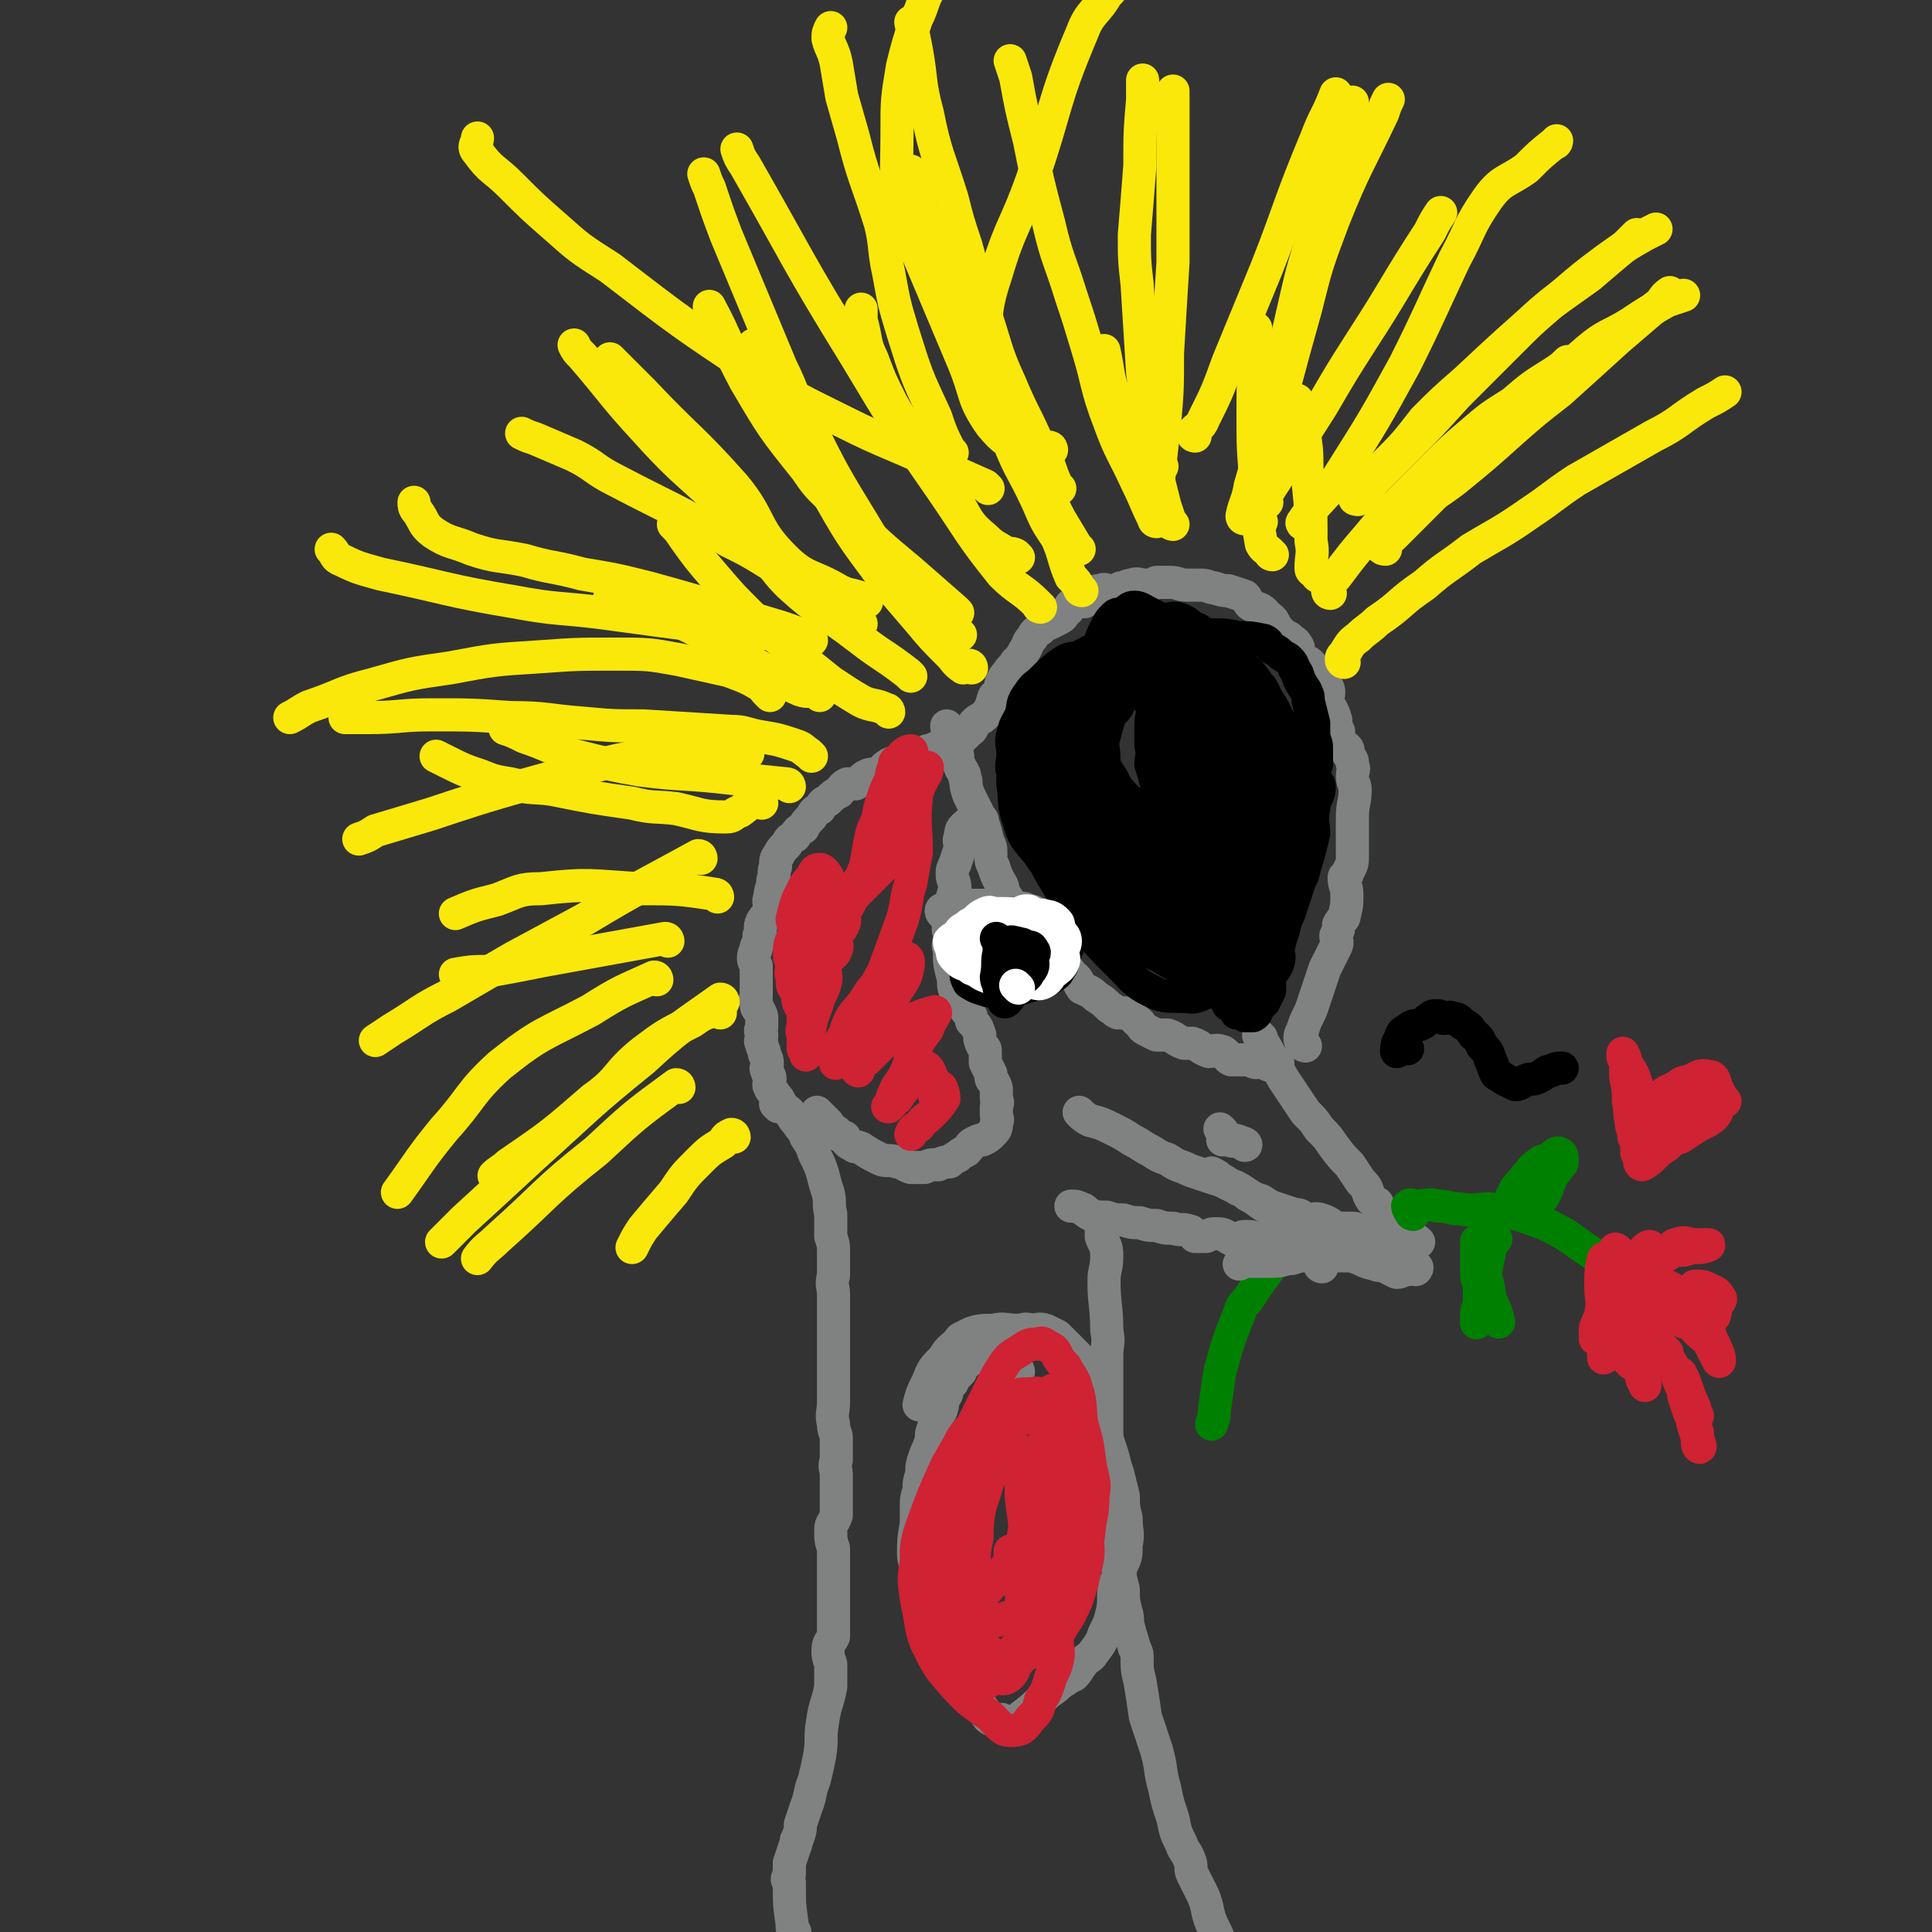 <svg viewBox='0 0 700 700' version='1.1' xmlns='http://www.w3.org/2000/svg' xmlns:xlink='http://www.w3.org/1999/xlink'><rect x="0" y="0" width="700" height="700" fill="#333333" stroke="none"/><g fill='none' stroke='#808282' stroke-width='12' stroke-linecap='round' stroke-linejoin='round'><path d='M282,401c0,0 -1,-1 -1,-1 1,1 3,1 5,3 1,1 1,2 3,4 1,2 2,2 3,5 2,3 2,3 3,6 2,4 2,4 3,7 1,4 1,4 2,7 1,4 0,4 1,8 0,4 0,4 0,8 1,3 1,3 1,6 0,4 0,4 0,8 -1,4 0,4 0,7 0,4 0,4 0,7 0,3 0,3 0,6 0,4 0,4 0,7 0,3 0,3 0,6 0,4 0,4 0,8 0,3 0,3 0,5 0,4 -1,4 0,8 0,3 1,3 1,5 0,4 0,4 0,8 -1,3 0,3 0,5 0,5 0,5 0,9 0,3 0,3 0,6 -1,3 -2,3 -2,5 0,4 0,4 1,7 0,4 0,4 0,8 0,3 0,3 0,6 0,4 0,4 0,7 0,3 0,3 0,7 0,2 0,2 0,4 -1,2 -2,2 -2,5 0,2 0,2 1,5 0,4 0,4 0,8 -1,6 -2,6 -3,13 -1,6 0,6 -1,12 -1,5 -1,5 -2,9 -2,5 -1,5 -3,10 -1,3 -1,3 -2,6 0,2 0,2 -1,5 -1,1 0,1 -1,3 -1,3 -1,3 -2,6 0,2 0,2 0,4 -1,2 -1,2 0,3 0,8 0,8 1,15 0,2 0,2 1,3 '/><path d='M401,444c0,0 -1,-1 -1,-1 -1,1 -1,2 -1,5 1,3 2,3 2,7 0,5 -1,5 -1,9 0,9 1,9 1,18 1,5 0,5 0,9 0,9 0,9 0,17 0,4 0,4 0,9 0,4 0,4 0,8 0,4 0,4 0,9 0,5 0,5 0,9 1,4 1,4 2,9 0,4 0,4 1,8 1,4 0,4 1,8 1,4 1,4 2,8 0,4 0,4 1,8 1,3 0,3 1,6 1,4 1,3 2,7 1,2 1,2 1,4 0,4 0,4 1,8 1,6 1,6 2,13 2,6 2,6 4,12 2,7 1,7 3,14 1,5 1,5 3,11 1,5 1,5 3,9 1,3 2,3 3,6 1,2 0,3 1,5 2,4 2,4 4,8 2,5 1,5 3,10 2,4 2,4 4,9 3,6 2,6 4,12 3,5 4,5 7,11 2,3 2,3 4,6 '/><path d='M457,376c0,0 -1,-1 -1,-1 1,2 2,3 4,7 3,4 2,4 5,9 2,3 2,3 4,6 2,3 2,3 4,6 3,3 3,3 5,6 3,3 3,3 5,6 3,4 3,4 6,7 2,3 2,3 4,6 2,2 2,2 3,5 1,2 1,2 3,3 1,2 1,2 2,3 1,2 1,2 2,3 0,2 0,2 1,3 1,1 1,1 2,2 1,1 2,1 2,3 1,2 1,3 2,5 0,2 1,2 2,3 1,1 2,1 1,2 0,0 -1,-1 -3,0 -2,0 -2,1 -4,1 -2,-1 -2,-1 -4,-2 -2,-1 -2,0 -4,-1 -5,-1 -4,-2 -9,-3 -4,0 -4,0 -8,0 -2,-1 -2,-1 -4,-2 -3,-1 -3,-1 -7,-2 -1,0 -1,0 -3,0 -2,-1 -2,-1 -4,-1 -1,0 -1,0 -3,0 -1,-1 -1,0 -3,0 -2,-1 -2,-2 -5,-2 -2,0 -2,0 -3,1 -2,0 -2,0 -3,0 -2,-1 -2,-2 -5,-2 -2,0 -2,0 -4,1 -2,0 -2,0 -4,0 -1,-1 -1,-2 -2,-2 -3,-1 -3,0 -6,-1 -3,0 -3,0 -6,-1 -3,0 -3,0 -6,-1 -3,0 -3,0 -6,-1 -3,0 -3,0 -6,-1 -3,0 -4,0 -6,-1 -2,-1 -2,-2 -3,-2 -2,-1 -2,-1 -4,-1 '/><path d='M392,404c0,0 -1,-1 -1,-1 1,1 2,2 4,3 4,1 4,1 8,3 4,2 4,2 7,4 4,2 3,2 7,4 3,2 3,2 6,3 3,2 3,2 6,3 2,1 2,1 5,2 3,1 3,1 6,2 3,1 3,0 5,2 3,1 3,1 6,3 3,2 3,2 6,3 3,2 3,2 6,3 3,1 3,1 6,2 3,0 2,1 5,2 2,0 2,-1 5,0 3,1 3,2 6,3 2,0 2,0 5,0 2,0 1,1 3,1 2,0 2,0 4,0 2,0 2,1 3,1 2,1 2,0 3,1 2,0 2,0 3,0 1,0 2,-1 3,0 1,0 1,0 2,1 2,0 2,0 3,1 '/><path d='M443,410c0,0 -1,-1 -1,-1 1,1 1,2 3,4 2,1 3,0 5,1 1,0 2,1 1,1 -1,-1 -2,-2 -5,-2 -1,-1 -1,0 -3,0 '/><path d='M473,379c0,0 -1,0 -1,-1 -1,-1 -1,-1 -1,-2 0,-2 1,-2 1,-3 1,-3 1,-3 2,-5 1,-2 1,-2 2,-5 2,-6 2,-6 4,-12 2,-4 2,-4 4,-8 1,-2 0,-2 0,-4 0,0 0,0 0,0 1,-2 1,-2 1,-4 1,-2 2,-2 2,-3 1,-4 1,-4 1,-8 0,-3 -1,-3 -1,-6 0,-1 1,0 1,-1 1,-3 2,-3 2,-6 0,-3 0,-3 0,-6 0,-5 0,-5 0,-9 0,-5 1,-5 1,-10 0,-2 -1,-2 -1,-5 0,-2 1,-2 0,-4 0,-2 0,-1 -1,-3 -1,-1 0,-2 -1,-3 -1,-1 -2,-1 -3,-3 0,-1 0,-1 0,-3 -1,-2 -1,-2 -1,-4 -1,-4 -2,-4 -3,-7 0,-2 1,-3 0,-5 -1,-2 -2,-1 -3,-3 -1,-2 0,-3 -2,-4 -2,-3 -3,-2 -5,-4 -1,-2 0,-3 -1,-4 -1,-2 -1,-1 -3,-3 -2,-1 -2,-1 -4,-3 -2,-3 -1,-3 -4,-5 -2,-3 -3,-2 -6,-4 -1,-1 -1,-2 -2,-3 -3,-1 -3,-1 -6,-2 -2,0 -2,0 -5,-1 -2,0 -2,-1 -5,-1 -3,0 -3,0 -5,0 -3,0 -3,-1 -6,-1 -2,0 -2,0 -5,0 -2,1 -2,1 -4,1 -2,0 -3,-1 -5,0 -2,0 -2,1 -4,1 -1,1 -1,1 -4,1 -1,0 -2,-1 -3,0 -2,0 -2,0 -3,1 -2,1 -1,2 -3,3 -1,0 -2,0 -3,0 -2,1 -2,1 -3,3 -2,1 -1,2 -3,3 -2,1 -2,1 -4,2 -2,0 -2,1 -3,2 -2,1 -2,1 -3,3 -2,2 -1,2 -3,5 -1,2 -1,2 -3,4 -1,2 -2,2 -3,4 -1,1 -1,1 -2,3 -1,2 0,2 -1,4 -1,1 -2,1 -2,2 -1,2 0,2 -1,3 -1,2 -1,2 -2,3 -2,2 -2,1 -4,3 -1,1 0,2 -2,3 -1,1 -1,1 -3,3 -2,1 -2,1 -4,2 -3,1 -3,0 -5,1 -2,1 -2,1 -3,1 -2,1 -2,1 -3,1 -2,1 -2,1 -3,2 -3,1 -3,0 -5,1 -1,1 -2,0 -3,1 -2,1 -2,2 -3,3 -3,1 -3,0 -5,1 -2,1 -2,2 -4,3 -2,0 -2,0 -3,0 -2,1 -2,2 -3,3 -2,1 -2,1 -4,3 -2,1 -2,1 -3,3 -2,1 -2,1 -3,3 -2,2 -2,2 -3,4 -2,1 -2,1 -3,3 -2,1 -2,1 -3,3 -2,2 -2,2 -3,4 -1,1 -1,2 -1,4 -1,2 0,2 -1,5 0,3 -1,3 -1,6 -1,2 0,2 0,5 -1,2 -2,2 -3,4 -1,2 0,3 -1,5 0,2 0,2 -1,4 0,2 -1,2 -1,4 0,1 0,1 1,3 0,2 0,2 0,4 0,2 0,2 0,4 0,1 0,1 0,3 0,1 -1,1 0,2 0,2 0,2 1,3 1,2 1,2 1,3 0,2 0,2 0,3 -1,2 0,2 0,3 0,2 -1,2 0,3 0,2 1,2 1,4 1,2 1,2 1,4 0,1 -1,1 0,2 0,2 1,1 1,3 0,1 -1,2 0,3 0,1 1,1 2,3 1,1 1,1 2,3 '/><path d='M352,335c0,0 0,-1 -1,-1 -2,0 -2,0 -3,2 -2,1 -3,1 -2,3 0,4 0,4 2,8 0,2 1,2 2,4 1,1 0,1 1,2 3,2 3,2 5,3 3,1 4,1 6,1 4,0 4,-1 8,-3 2,0 2,-1 3,-2 2,-1 2,-1 3,-2 2,0 2,0 3,-1 1,-1 1,-1 1,-1 1,-2 0,-2 0,-3 1,-2 1,-2 1,-3 1,-2 0,-2 0,-3 0,-2 1,-2 0,-3 0,-2 0,-2 -2,-3 -1,-1 -1,-1 -3,-1 -1,-1 -1,-2 -3,-2 -2,-1 -2,-1 -5,-1 -3,-1 -2,-2 -5,-2 -3,0 -3,0 -5,1 -4,0 -4,0 -8,0 -2,1 -2,1 -3,1 -2,1 -2,1 -3,1 -2,0 -3,-1 -3,0 0,1 1,1 2,3 '/><path d='M358,347c0,0 -1,-1 -1,-1 '/><path d='M369,341c0,0 -1,-1 -1,-1 -1,1 -2,1 -3,3 0,2 1,2 1,5 '/><path d='M344,264c0,0 -1,-1 -1,-1 0,1 1,2 2,4 1,3 0,4 2,7 0,2 0,2 1,4 0,1 1,1 1,2 1,1 0,1 1,3 0,2 0,2 1,5 2,4 2,4 4,8 1,1 1,1 1,2 1,3 1,3 2,7 1,2 1,2 1,4 0,3 0,3 1,5 1,3 1,3 2,5 2,3 1,3 2,5 2,3 2,3 4,7 2,3 2,4 4,7 3,3 3,3 6,6 2,2 2,2 4,4 2,1 2,1 3,2 2,1 2,1 3,3 3,2 2,2 4,5 2,1 3,1 5,3 3,2 3,2 5,4 2,1 1,1 3,2 1,0 1,0 3,0 2,1 2,1 4,3 2,1 1,2 3,3 2,1 2,1 4,2 2,0 2,0 4,0 3,1 3,2 6,3 1,0 2,0 3,0 3,1 3,2 6,3 2,0 2,-1 5,0 2,1 1,2 3,3 3,0 3,0 6,0 2,0 2,1 3,1 2,0 2,-1 3,0 1,0 1,1 2,1 2,0 2,-1 3,-1 '/><path d='M352,299c0,0 -1,-1 -1,-1 -2,2 -3,2 -3,5 -1,2 0,2 0,4 -1,3 -1,3 -2,6 -1,2 -1,2 -1,4 0,2 1,2 1,5 -1,3 -1,3 -1,5 -1,2 -1,2 -1,5 0,2 0,2 0,4 -1,1 0,1 0,2 0,1 0,1 0,2 0,2 -1,2 0,4 0,5 0,5 1,9 1,3 0,3 1,6 0,0 1,0 1,1 0,1 0,1 1,2 1,2 1,2 2,4 2,2 2,2 2,4 2,2 2,2 3,5 0,2 0,2 1,4 1,1 1,1 1,2 0,2 0,2 0,4 1,2 1,2 2,4 0,2 0,2 1,3 1,2 1,2 1,3 0,2 0,2 0,3 1,2 0,2 0,3 0,1 0,1 0,3 0,1 1,1 0,3 0,2 0,2 -2,4 -1,1 -1,1 -3,2 -1,0 -1,0 -3,1 -2,1 -1,1 -3,3 -2,1 -2,1 -3,2 -2,1 -2,1 -3,2 -2,0 -2,0 -4,1 -3,0 -3,0 -5,1 -3,0 -3,0 -5,0 -3,-1 -3,-2 -5,-2 -3,-1 -4,0 -6,-1 -4,-2 -4,-2 -7,-4 -2,-1 -2,0 -3,-1 -2,-1 -2,-1 -3,-3 -2,-1 -2,0 -3,-2 -2,-1 -2,-1 -3,-3 -2,-2 -2,-2 -3,-3 -1,-1 -1,-1 -1,-1 '/><path d='M369,497c0,0 0,-1 -1,-1 -3,-1 -3,-1 -5,-2 -2,0 -2,0 -3,-1 -2,-1 -2,-1 -3,-1 -1,0 -1,0 -2,0 -1,-1 -1,-1 -3,0 -1,0 -1,0 -2,2 -2,1 -1,1 -2,3 -2,2 -2,2 -3,4 -2,2 -2,2 -2,4 -2,3 -1,3 -2,6 -2,3 -2,3 -3,7 -1,2 0,2 -1,5 -1,3 -1,2 -2,5 -1,3 -1,3 -1,6 -1,3 -1,3 -1,6 -1,3 -1,3 -1,6 0,3 0,3 0,6 -1,6 -1,6 -1,11 0,3 1,3 1,5 0,3 0,3 0,6 0,3 1,3 1,6 1,3 0,3 1,5 1,3 2,2 2,5 1,2 0,3 1,5 1,3 2,2 4,5 2,2 2,2 4,5 3,3 2,3 4,6 4,4 4,4 7,8 2,2 1,3 3,4 2,1 3,0 4,0 2,1 2,3 3,2 2,0 2,-1 4,-3 4,-3 4,-3 8,-7 3,-3 3,-2 6,-5 3,-2 3,-2 5,-3 2,-2 2,-3 3,-4 2,-3 3,-2 4,-4 3,-4 3,-4 4,-7 2,-4 2,-4 3,-8 1,-5 0,-5 1,-10 1,-3 2,-3 2,-6 2,-4 2,-4 2,-8 1,-5 0,-5 0,-10 -1,-4 -1,-4 -1,-8 -1,-4 -1,-4 -2,-8 -1,-3 -1,-3 -2,-7 -1,-3 -1,-3 -2,-6 -1,-5 -1,-5 -3,-11 -1,-4 -1,-4 -2,-8 -1,-4 -1,-4 -3,-7 -2,-3 -2,-3 -4,-5 -2,-2 -2,-2 -3,-3 -2,-2 -2,-2 -3,-3 -2,-1 -2,-1 -4,-2 -3,-1 -3,0 -5,0 -3,-1 -3,0 -5,0 -5,0 -5,-1 -9,0 -4,0 -5,0 -8,1 -2,1 -2,1 -4,2 -3,4 -4,3 -6,7 -4,4 -4,4 -6,9 -2,4 -2,4 -3,8 '/></g>
<g fill='none' stroke='#FAE80B' stroke-width='12' stroke-linecap='round' stroke-linejoin='round'><path d='M487,240c0,0 -1,0 -1,-1 0,-1 0,-1 1,-2 2,-3 2,-4 5,-6 3,-3 4,-3 7,-6 9,-6 8,-7 17,-13 8,-7 8,-6 17,-13 10,-6 11,-6 21,-13 9,-6 8,-6 17,-12 14,-8 14,-8 28,-16 10,-5 9,-6 19,-12 4,-2 4,-2 7,-4 '/><path d='M482,215c0,0 -1,0 -1,-1 1,-2 1,-3 3,-5 6,-8 6,-8 12,-15 5,-6 5,-6 11,-12 6,-6 6,-6 12,-12 7,-7 7,-7 14,-13 7,-6 7,-6 15,-11 7,-6 7,-6 15,-11 3,-2 3,-2 5,-4 '/><path d='M459,182c0,0 -1,0 -1,-1 3,-6 4,-6 7,-12 7,-11 7,-11 14,-22 7,-12 7,-12 14,-23 13,-20 12,-20 25,-40 2,-4 2,-4 4,-7 '/><path d='M451,188c0,0 -1,0 -1,-1 1,-5 2,-5 3,-11 4,-13 3,-13 6,-25 5,-18 5,-18 9,-36 3,-13 3,-14 7,-27 6,-22 6,-22 13,-43 1,-4 1,-4 2,-8 '/><path d='M420,188c0,0 -1,0 -1,-1 1,-17 1,-17 3,-34 1,-12 1,-12 1,-25 1,-17 1,-17 2,-33 0,-11 0,-11 0,-23 0,-8 0,-8 0,-17 0,-8 0,-8 0,-16 0,-3 0,-3 0,-6 '/><path d='M419,189c0,0 -1,0 -1,-1 -3,-6 -3,-7 -6,-13 -5,-11 -6,-11 -10,-22 -5,-13 -4,-14 -8,-27 -3,-10 -3,-10 -6,-19 -4,-13 -5,-13 -8,-26 -4,-15 -4,-15 -7,-30 -3,-12 -3,-12 -5,-23 -1,-3 -1,-3 -2,-6 '/><path d='M391,199c0,0 -1,0 -1,-1 -3,-5 -3,-5 -6,-10 -7,-14 -8,-13 -14,-27 -9,-17 -8,-17 -16,-34 -8,-19 -9,-19 -16,-38 -5,-13 -4,-14 -8,-27 '/><path d='M377,220c0,0 -1,0 -1,-1 -6,-6 -7,-5 -13,-11 -12,-15 -11,-15 -22,-31 -16,-23 -16,-23 -31,-48 -21,-34 -20,-34 -40,-69 -2,-3 -2,-3 -3,-6 '/><path d='M347,222c0,0 0,0 -1,-1 -8,-7 -8,-7 -16,-14 -12,-10 -12,-10 -23,-21 -8,-8 -9,-7 -15,-16 -12,-15 -12,-15 -22,-32 -7,-13 -6,-14 -13,-27 '/><path d='M330,245c0,0 0,0 -1,-1 -9,-7 -9,-6 -18,-13 -13,-10 -14,-9 -25,-19 -9,-9 -7,-11 -16,-20 -17,-19 -19,-17 -36,-36 -12,-13 -11,-13 -23,-27 -2,-2 -2,-2 -3,-4 '/><path d='M294,232c0,0 0,-1 -1,-1 -10,-4 -11,-4 -21,-7 -19,-6 -19,-6 -37,-11 -12,-3 -12,-3 -24,-5 -11,-3 -11,-2 -21,-5 -10,-2 -10,-1 -19,-4 -7,-3 -8,-2 -14,-6 -4,-3 -3,-4 -6,-8 -1,-1 -1,-2 -1,-3 '/><path d='M292,232c0,0 0,-1 -1,-1 -14,-2 -14,-1 -28,-3 -23,-3 -23,-3 -45,-6 -16,-2 -16,-1 -32,-4 -24,-4 -24,-5 -48,-10 -7,-2 -8,-2 -14,-5 -3,-1 -2,-2 -4,-4 '/><path d='M271,273c0,0 0,-1 -1,-1 -7,-1 -7,-2 -14,-1 -12,0 -12,0 -24,3 -13,2 -13,3 -26,6 -25,7 -26,7 -50,15 -10,3 -10,3 -20,6 -3,2 -3,2 -6,3 '/><path d='M254,311c0,0 0,-1 -1,-1 -20,11 -21,11 -41,23 -13,7 -13,7 -26,14 -12,7 -12,7 -24,14 -10,5 -10,6 -20,12 -3,2 -3,2 -6,4 '/><path d='M238,355c0,0 0,-1 -1,-1 -11,5 -12,5 -23,12 -17,9 -18,8 -33,20 -11,10 -10,12 -20,23 -9,11 -9,12 -17,23 '/><path d='M262,363c0,0 0,-1 -1,-1 -14,10 -15,10 -28,22 -21,17 -20,17 -40,35 -13,12 -13,12 -25,23 -4,4 -4,4 -8,8 '/><path d='M246,394c0,0 0,-1 -1,-1 -15,11 -15,11 -29,24 -19,15 -18,16 -36,32 -3,3 -4,3 -7,7 '/><path d='M279,252c0,0 0,0 -1,-1 -2,-2 -1,-2 -3,-3 -5,-3 -6,-3 -11,-5 -9,-2 -9,-2 -18,-4 -11,-2 -11,-2 -23,-2 -14,0 -14,0 -28,1 -16,1 -16,1 -32,4 -14,2 -14,2 -28,6 -12,3 -11,4 -23,8 -4,2 -3,2 -7,4 '/><path d='M294,274c0,0 0,0 -1,-1 -3,-2 -2,-2 -5,-3 -6,-2 -6,-2 -12,-3 -6,-1 -6,-2 -11,-2 -16,-1 -16,-1 -32,-2 -11,0 -11,0 -22,-1 -13,-1 -13,-2 -26,-2 -14,-1 -14,-1 -29,-1 -11,0 -11,1 -23,1 -4,0 -4,0 -8,0 '/><path d='M312,226c0,0 0,0 -1,-1 -9,-6 -9,-6 -18,-12 -6,-4 -6,-4 -13,-8 -8,-5 -8,-5 -16,-9 -20,-12 -20,-11 -41,-22 -8,-4 -7,-5 -15,-9 -7,-3 -7,-3 -14,-6 -3,-1 -3,-1 -5,-2 '/><path d='M358,177c0,0 0,0 -1,-1 -9,-4 -9,-4 -18,-8 -17,-8 -17,-7 -33,-15 -16,-8 -17,-8 -32,-18 -27,-18 -27,-18 -53,-38 -11,-7 -11,-7 -20,-15 -8,-7 -8,-7 -16,-15 -6,-6 -7,-5 -12,-12 -2,-2 0,-3 0,-5 '/><path d='M381,163c0,0 0,-1 -1,-1 -4,0 -4,2 -8,1 -7,-3 -8,-3 -13,-9 -7,-10 -5,-11 -10,-23 -8,-19 -8,-19 -16,-38 -3,-7 -4,-7 -6,-14 -3,-15 -2,-16 -2,-31 0,-12 0,-12 2,-24 2,-8 2,-8 5,-17 3,-6 2,-7 6,-13 2,-3 3,-2 7,-4 '/><path d='M358,137c0,0 -1,0 -1,-1 -1,-6 -1,-6 -1,-12 2,-13 1,-13 5,-25 5,-17 7,-17 13,-34 9,-26 7,-27 18,-53 3,-8 5,-7 9,-14 2,-2 2,-2 3,-4 '/><path d='M433,158c0,0 -1,0 -1,-1 1,-2 3,-2 4,-5 5,-10 5,-10 9,-21 7,-17 7,-17 14,-34 9,-23 8,-23 18,-47 3,-8 4,-8 7,-16 '/><path d='M457,189c0,0 -1,0 -1,-1 2,-13 1,-13 4,-26 6,-25 6,-25 13,-50 4,-16 4,-16 10,-32 8,-20 9,-20 18,-39 1,-3 1,-3 2,-5 '/><path d='M473,190c0,0 -2,0 -1,-1 6,-9 8,-8 14,-18 12,-19 12,-19 23,-39 9,-18 9,-19 18,-38 6,-11 5,-12 12,-22 5,-7 7,-6 14,-11 5,-5 5,-5 10,-9 1,0 1,-1 1,-1 '/><path d='M496,180c0,0 -1,0 -1,-1 0,-1 0,-1 0,-2 3,-4 3,-4 6,-8 8,-8 8,-8 15,-17 7,-7 7,-7 15,-14 15,-14 15,-14 31,-28 7,-5 7,-5 14,-10 7,-6 7,-6 13,-11 2,-2 2,-2 4,-4 '/><path d='M492,181c0,0 -2,0 -1,-1 1,-1 2,-1 3,-2 7,-7 7,-7 14,-14 10,-10 10,-10 20,-21 10,-10 10,-10 20,-20 9,-9 9,-9 19,-17 7,-6 7,-6 15,-12 7,-5 7,-5 14,-9 2,-1 2,-1 4,-2 '/><path d='M502,199c0,0 -2,0 -1,-1 1,-2 2,-2 4,-4 5,-5 5,-5 11,-11 7,-7 7,-7 14,-14 16,-14 16,-14 31,-28 7,-7 7,-8 14,-14 7,-6 8,-5 16,-10 6,-4 6,-4 13,-8 3,-1 3,-1 6,-2 '/><path d='M506,189c0,0 -2,0 -1,-1 1,-1 2,-1 4,-2 9,-6 10,-6 18,-12 11,-9 11,-9 21,-18 8,-7 8,-7 17,-14 10,-9 10,-9 21,-19 7,-6 7,-6 14,-12 3,-2 2,-3 5,-5 '/><path d='M425,190c0,0 -1,0 -1,-1 -1,-3 -1,-3 -2,-6 -1,-4 -1,-4 -2,-8 -1,-5 -1,-5 -2,-11 -1,-7 -1,-7 -2,-14 -1,-8 -1,-8 -2,-15 -1,-16 -1,-16 -2,-32 -1,-9 -1,-9 -1,-18 1,-12 1,-12 2,-25 0,-12 0,-12 1,-24 0,-3 0,-3 0,-7 '/><path d='M384,177c0,0 -1,0 -1,-1 -3,-6 -2,-7 -6,-13 -5,-12 -6,-12 -11,-24 -6,-13 -5,-14 -10,-28 -3,-11 -3,-11 -6,-22 -3,-9 -3,-9 -5,-17 -5,-16 -6,-16 -9,-31 -3,-11 -2,-12 -4,-23 -1,-5 -1,-5 -2,-10 '/><path d='M345,164c0,0 -1,0 -1,-1 -3,-6 -3,-6 -5,-12 -7,-15 -7,-15 -12,-31 -3,-10 -3,-10 -5,-21 -2,-9 -1,-10 -3,-18 -5,-16 -6,-16 -10,-32 -2,-7 -2,-7 -4,-14 -1,-6 -1,-6 -2,-12 -1,-5 -2,-5 -3,-9 0,-2 0,-2 1,-4 '/><path d='M326,211c0,0 -1,0 -1,-1 -6,-10 -6,-10 -12,-20 -11,-18 -11,-18 -20,-36 -6,-10 -5,-11 -10,-21 -5,-12 -5,-12 -10,-24 -5,-12 -5,-12 -10,-24 -3,-8 -3,-8 -6,-17 -1,-2 -1,-2 -2,-5 '/><path d='M314,218c0,0 0,0 -1,-1 -5,-2 -5,-1 -9,-3 -10,-6 -12,-4 -20,-12 -11,-11 -8,-14 -18,-26 -16,-18 -17,-17 -33,-34 -5,-5 -5,-5 -10,-10 -1,-1 -1,-1 -2,-2 '/><path d='M297,252c0,0 0,-1 -1,-1 -3,-1 -3,0 -6,-1 -7,-3 -7,-4 -14,-8 -5,-3 -5,-3 -10,-6 -12,-6 -11,-7 -23,-12 -10,-4 -10,-3 -20,-7 -1,-1 -1,-1 -2,-1 '/><path d='M286,285c0,0 0,-1 -1,-1 -10,-1 -10,-1 -20,-2 -17,-2 -17,-1 -33,-3 -11,-2 -11,-2 -23,-5 -10,-3 -10,-4 -19,-7 -4,-2 -4,-2 -7,-3 '/><path d='M242,341c0,0 0,-1 -1,-1 -22,4 -22,4 -44,8 -10,2 -10,2 -21,4 -5,0 -5,0 -11,1 '/></g>
<g fill='none' stroke='#000000' stroke-width='12' stroke-linecap='round' stroke-linejoin='round'><path d='M396,262c0,0 -1,-1 -1,-1 0,2 1,2 1,5 2,4 2,5 3,9 2,4 2,4 4,7 2,4 2,4 5,7 3,3 3,2 7,5 3,2 3,3 6,4 4,1 4,0 8,0 3,0 3,-1 7,-2 2,-1 2,-1 5,-3 2,0 2,0 3,-1 2,-2 2,-3 3,-5 1,-2 2,-2 1,-4 0,-4 -2,-4 -4,-9 -2,-6 -1,-6 -5,-13 -2,-5 -3,-5 -6,-9 -2,-4 -1,-4 -4,-7 -2,-2 -3,-2 -6,-3 -3,-1 -3,-2 -6,-2 -3,0 -4,0 -7,0 -4,1 -4,1 -7,3 -3,3 -4,3 -6,6 -2,4 -2,4 -2,8 -1,6 -1,6 0,11 1,6 1,6 3,12 2,7 2,7 4,14 3,8 3,8 6,15 3,7 3,7 8,14 4,6 4,6 10,12 5,4 5,4 11,7 4,2 4,1 8,2 4,1 5,2 7,1 3,-1 3,-3 4,-6 2,-7 2,-7 3,-15 2,-9 3,-9 1,-18 -2,-9 -4,-8 -8,-17 -4,-7 -3,-7 -8,-14 -3,-6 -3,-6 -8,-13 -3,-5 -3,-5 -6,-10 -4,-4 -4,-4 -8,-8 -3,-2 -3,-2 -7,-4 -4,-2 -4,-3 -8,-3 -4,0 -5,0 -8,2 -4,2 -4,3 -7,7 -4,7 -3,7 -6,14 -2,5 -2,5 -3,11 -1,6 0,6 0,13 0,5 0,5 1,10 2,8 1,9 5,16 6,10 8,9 15,18 6,8 5,9 12,15 7,6 7,5 15,9 5,2 6,2 11,4 4,0 4,1 8,0 4,-2 3,-4 6,-7 3,-2 4,-1 5,-4 2,-5 1,-6 2,-12 1,-8 0,-8 1,-16 0,-5 1,-5 1,-11 0,-8 2,-9 -1,-15 -5,-12 -8,-10 -16,-21 -5,-6 -4,-7 -9,-13 -4,-5 -3,-6 -8,-10 -3,-3 -4,-1 -9,-3 -3,-1 -3,-2 -6,-3 -4,-1 -5,-2 -8,-1 -6,1 -6,1 -11,4 -6,2 -6,2 -10,6 -5,4 -4,5 -7,10 -4,4 -5,4 -7,9 -2,5 -1,6 -1,11 0,6 -1,6 0,12 1,7 2,7 4,14 3,6 2,6 5,11 6,10 6,10 12,19 6,7 6,7 13,14 5,5 5,6 11,9 4,2 5,2 11,2 4,0 4,1 8,-1 4,-1 4,-2 7,-5 3,-3 3,-3 6,-7 2,-3 3,-2 4,-6 1,-3 0,-3 0,-7 0,-2 0,-2 0,-5 0,-2 1,-2 0,-3 -3,-9 -6,-8 -9,-18 -2,-9 0,-9 -2,-19 -1,-5 -2,-5 -4,-10 -1,-3 0,-3 -2,-6 -1,-3 -2,-2 -4,-5 -1,-2 -1,-1 -2,-4 -2,-4 -1,-4 -3,-8 -2,-4 -3,-4 -6,-7 -4,-4 -5,-3 -10,-6 -3,-3 -3,-3 -6,-5 -4,-2 -4,-3 -7,-3 -3,-1 -3,0 -5,2 -3,1 -3,2 -5,4 -5,5 -5,5 -9,10 -3,4 -4,4 -6,8 -3,5 -2,5 -4,11 -1,3 -1,3 -2,7 0,3 0,3 0,6 1,7 0,7 2,13 2,7 3,7 7,12 6,9 7,8 14,15 7,7 6,8 14,14 5,5 6,4 13,7 4,2 5,2 10,3 4,1 4,0 8,-1 4,-1 4,0 7,-2 4,-2 3,-3 7,-7 5,-5 8,-4 11,-11 4,-8 0,-9 1,-19 1,-6 1,-6 2,-12 0,-4 2,-4 1,-8 -2,-5 -3,-5 -6,-10 -3,-5 -3,-5 -5,-10 -3,-5 -3,-5 -6,-10 -3,-6 -3,-6 -7,-12 -5,-6 -5,-6 -10,-12 -3,-4 -3,-4 -7,-8 -3,-2 -3,-2 -7,-4 -2,-1 -3,-2 -5,-2 -2,0 -2,1 -4,2 -1,1 -2,0 -3,1 -2,2 -2,2 -3,4 -2,4 -2,4 -3,8 -2,5 -2,5 -3,11 -2,4 -2,4 -3,9 -1,4 -2,4 -3,8 -1,4 -1,4 -1,8 -1,2 -1,2 -1,5 0,2 0,2 0,4 1,2 1,2 2,4 1,2 1,2 2,4 2,1 3,-1 4,1 2,1 1,3 3,5 4,4 5,3 10,6 2,2 1,3 4,4 3,0 3,-1 6,-1 3,1 2,3 5,3 3,0 3,-1 6,-3 4,-2 3,-3 6,-5 3,-2 3,-2 6,-4 3,-3 4,-3 6,-6 2,-2 2,-2 3,-5 1,-2 3,-1 3,-3 0,-3 -1,-3 -2,-6 0,-3 1,-3 0,-6 0,-3 -1,-2 -3,-5 -1,-3 -1,-3 -3,-6 -3,-4 -3,-3 -6,-6 -4,-4 -5,-4 -9,-8 -3,-3 -3,-3 -6,-5 -4,-2 -4,-2 -8,-3 -4,-1 -4,-1 -7,-1 -5,0 -5,0 -10,1 -4,1 -4,1 -8,3 -3,1 -3,0 -6,2 -4,3 -4,3 -7,6 -3,3 -3,2 -5,5 -3,4 -2,4 -3,8 -2,4 -2,3 -3,7 -1,3 0,4 0,7 0,4 -1,4 0,7 2,3 3,3 5,6 3,4 2,4 4,9 2,3 2,3 4,6 3,3 4,3 7,6 5,3 5,3 9,6 4,2 4,1 8,3 4,1 4,2 8,2 6,1 6,0 11,0 4,0 4,1 7,0 6,-2 7,-2 11,-6 3,-3 2,-4 4,-9 2,-4 2,-4 3,-9 1,-2 1,-2 2,-5 0,-2 1,-2 1,-3 -1,-3 0,-3 -2,-6 -2,-3 -3,-2 -6,-5 -2,-3 -1,-4 -4,-8 -3,-4 -3,-4 -6,-8 -5,-4 -5,-4 -9,-8 -3,-3 -3,-3 -6,-6 -3,-2 -2,-3 -5,-4 -3,0 -4,0 -6,1 -3,1 -3,1 -5,2 -3,2 -2,3 -4,6 -2,2 -2,2 -3,4 -3,5 -3,5 -5,10 -2,4 -2,4 -3,8 -1,3 -1,3 -2,6 0,3 0,3 -1,7 0,2 0,2 0,5 1,2 1,2 2,4 1,3 1,3 2,5 4,4 4,4 8,8 5,4 5,4 10,8 3,2 4,2 8,4 3,2 3,2 8,4 3,1 4,0 8,1 3,0 3,0 6,0 4,-1 4,-1 7,-3 3,-2 4,-2 7,-5 3,-5 3,-6 5,-12 3,-5 3,-5 5,-10 1,-4 1,-4 2,-7 1,-3 0,-3 1,-5 0,-3 1,-3 1,-6 0,-3 -1,-3 -2,-6 -2,-4 -2,-4 -4,-8 -2,-5 -2,-5 -5,-10 -2,-4 -2,-4 -5,-9 -2,-2 -2,-2 -5,-4 -3,-3 -4,-2 -7,-5 -1,-1 -1,-2 -3,-3 -1,-1 -2,0 -4,0 -2,1 -2,1 -4,2 -3,2 -3,2 -6,4 -4,3 -4,3 -6,6 -4,4 -4,4 -7,9 -2,4 -2,4 -4,8 -1,3 -1,3 -2,7 -1,3 0,4 0,8 0,2 0,2 0,5 1,3 2,3 3,7 2,4 1,5 4,9 2,3 3,2 6,6 1,2 1,3 2,6 1,1 0,1 1,3 2,1 2,1 4,2 1,1 1,0 1,1 2,0 2,1 3,1 3,-1 3,-2 4,-3 3,-2 4,-2 5,-5 1,-4 0,-4 0,-9 0,-2 1,-2 1,-5 0,-4 0,-4 0,-8 0,-2 0,-2 0,-4 -1,-3 -1,-3 -2,-5 -1,-2 -1,-2 -3,-5 -1,-2 -1,-2 -3,-4 -1,-2 -1,-2 -2,-4 -1,-2 -1,-2 -2,-4 -1,-1 -1,-1 -2,-3 -2,-1 -2,0 -3,-1 -1,-1 -1,-2 -2,-3 0,-2 0,-2 0,-3 1,-1 2,-1 3,-1 3,0 3,0 5,1 3,2 3,2 5,5 2,1 2,1 4,3 3,3 3,3 5,5 3,2 3,2 5,4 2,2 2,2 3,4 2,1 1,2 3,4 1,1 1,0 2,2 2,1 2,2 2,4 1,2 1,2 1,4 1,2 1,2 1,5 1,3 0,3 0,5 0,4 0,4 0,7 -1,3 -1,3 -2,6 -1,3 -1,3 -2,6 -1,3 -1,2 -2,6 0,2 1,3 0,6 -1,1 -2,1 -3,3 0,1 0,1 0,2 -1,2 0,2 -1,3 -1,1 -1,1 -2,2 0,1 -1,3 -1,3 1,-1 2,-2 2,-4 1,-3 1,-3 2,-5 1,-5 1,-5 2,-10 2,-10 2,-10 4,-20 1,-6 1,-6 1,-12 1,-4 0,-4 0,-7 -1,-2 -1,-2 -1,-4 -1,-4 -1,-4 -2,-7 -1,-2 -2,-2 -3,-3 -2,-4 -1,-5 -4,-9 -2,-2 -2,-2 -5,-4 -3,-2 -2,-2 -5,-4 -2,-1 -2,-1 -4,-3 -2,-1 -2,-1 -4,-2 -2,0 -2,0 -4,0 -2,1 -2,1 -4,2 -3,1 -2,1 -5,3 -2,1 -2,0 -4,2 -2,2 -1,3 -2,5 -2,3 -3,2 -4,5 -2,2 -2,3 -3,5 -1,3 -1,3 -2,5 0,3 0,3 0,7 0,3 1,3 1,7 1,3 0,3 0,6 1,4 3,3 3,7 1,4 0,5 1,9 2,5 2,5 5,10 2,3 3,3 4,6 2,4 1,4 3,9 0,1 1,1 1,3 1,3 1,3 2,5 1,1 1,1 1,2 1,1 1,1 2,3 2,1 2,1 3,2 2,0 2,0 3,0 2,0 2,0 3,0 2,-1 2,-2 2,-3 1,-2 -1,-2 -1,-4 1,-4 1,-4 2,-8 2,-8 2,-8 3,-16 1,-6 1,-6 1,-11 0,-4 0,-4 0,-7 1,-2 1,-2 1,-5 0,-4 0,-4 0,-8 0,-2 -1,-2 -1,-3 -1,-2 -1,-2 -1,-4 -1,-2 -1,-2 -1,-3 0,-2 0,-2 0,-4 0,-1 0,-1 0,-3 0,-1 1,-2 0,-3 0,-1 -2,-1 -3,-2 -1,-2 0,-3 -2,-5 -1,-2 -2,-2 -4,-3 -2,-2 -2,-3 -4,-5 -2,-1 -2,0 -5,-1 -2,-1 -2,-1 -4,-2 -2,-1 -2,-1 -4,-1 -4,0 -4,0 -8,1 -2,1 -2,1 -3,3 -2,1 -2,1 -3,3 -1,3 -1,3 -1,6 0,2 0,2 0,5 0,3 0,3 0,6 1,3 0,3 0,6 1,3 1,3 2,6 1,4 2,4 3,8 2,4 2,4 3,8 2,3 1,3 3,7 4,9 4,9 8,19 2,4 2,4 4,8 4,6 4,6 9,12 1,1 2,1 4,3 2,1 2,1 3,2 2,1 2,1 3,2 2,1 1,1 3,2 2,0 2,0 4,1 3,0 3,0 5,0 1,-1 1,-1 2,-1 2,-1 2,-1 3,-1 2,-2 2,-2 3,-3 3,-4 4,-4 6,-8 2,-3 1,-3 2,-7 3,-10 3,-10 5,-20 1,-10 2,-10 3,-19 0,-4 1,-4 0,-7 0,-5 0,-5 -1,-10 -1,-3 -1,-3 -1,-6 -1,-2 -1,-2 -2,-5 -1,-3 -1,-3 -2,-5 -1,-2 -1,-2 -2,-4 -1,-2 -1,-2 -3,-5 -1,-2 -1,-3 -3,-5 -2,-3 -2,-3 -5,-6 -2,-2 -2,-2 -4,-4 -3,-2 -2,-3 -5,-5 -4,-3 -4,-2 -8,-5 -3,-1 -3,-2 -5,-3 -2,-1 -2,-1 -4,-1 -2,0 -2,1 -5,1 -2,1 -2,0 -4,1 -2,2 -1,2 -4,4 -3,3 -3,3 -6,5 -2,2 -2,2 -4,4 -2,3 -2,3 -4,7 -1,3 -2,3 -3,6 -3,3 -3,3 -4,7 -2,3 -2,4 -3,7 -1,3 -2,3 -3,6 -1,2 -1,3 -2,6 0,2 -1,2 -2,4 0,1 1,1 1,2 1,2 0,2 0,5 0,1 1,1 0,2 0,0 -2,0 -3,-1 -1,-3 0,-3 -1,-6 0,-4 0,-4 1,-8 1,-2 1,-2 2,-5 2,-2 1,-3 3,-5 1,-3 2,-3 4,-6 2,-4 2,-4 5,-7 2,-3 2,-3 5,-6 3,-3 3,-3 5,-5 4,-3 4,-2 8,-5 3,-1 3,-2 5,-3 4,-1 4,0 8,-1 3,-1 3,-2 7,-2 4,-1 4,-1 8,-1 5,0 5,0 10,1 4,0 4,0 9,1 2,1 1,1 3,3 2,1 2,1 3,2 1,1 2,1 3,2 2,2 1,2 3,5 1,3 1,3 3,6 1,2 1,2 1,4 1,4 1,4 2,8 0,2 0,2 0,5 1,3 1,2 1,5 0,3 0,3 0,5 -1,2 -1,2 -1,4 0,2 2,2 2,4 0,4 -2,4 -2,8 -1,4 0,5 0,9 -1,4 -1,4 -2,8 -1,3 -1,3 -2,7 -1,2 -1,2 -2,5 -1,3 -1,3 -2,6 -1,4 -2,4 -3,9 -1,3 -1,3 -2,7 0,2 1,2 0,5 -1,3 -2,2 -3,6 0,2 0,2 0,4 -1,2 -1,2 -2,4 -1,1 -1,1 -2,2 -1,1 0,2 -2,3 -1,0 -1,0 -3,0 -1,-1 -1,-1 -3,-1 -1,-2 -1,-2 -3,-3 -1,-2 -1,-3 -3,-5 -1,-2 0,-2 -2,-4 -1,-3 -2,-3 -3,-6 -1,-2 -1,-2 -2,-5 0,-2 -1,-1 -2,-3 0,-3 0,-3 0,-6 0,-2 0,-2 0,-3 0,-2 1,-2 0,-3 0,-1 0,-1 -1,-2 0,-3 0,-3 -1,-5 -1,-1 -1,-1 -2,-2 -1,-3 -1,-2 -3,-5 0,-1 0,-1 0,-3 0,-5 0,-5 1,-10 1,-4 1,-4 2,-9 0,-5 1,-5 1,-9 0,-4 0,-4 0,-8 -1,-3 -1,-3 -1,-6 0,-2 0,-2 0,-4 0,-2 0,-2 0,-3 0,-3 1,-3 0,-7 0,-2 0,-2 -1,-4 -1,-2 -1,-2 -2,-3 -1,-2 -1,-2 -2,-3 -1,-1 0,-2 -2,-3 0,0 -1,0 -2,1 -1,2 -1,3 -2,6 0,3 1,3 0,6 0,3 -1,3 -1,7 0,3 0,3 0,7 1,4 0,4 0,7 1,3 1,3 2,7 1,2 0,2 1,5 1,2 1,2 2,4 2,2 2,2 4,4 3,2 3,1 6,3 2,1 1,1 3,2 3,0 3,0 6,-1 2,-1 2,-2 4,-4 2,-2 2,-2 3,-4 1,-3 1,-3 1,-6 0,-3 0,-3 0,-7 -1,-5 -1,-5 -3,-10 -1,-4 0,-4 -2,-8 -2,-3 -2,-3 -4,-6 -2,-2 -2,-2 -4,-3 -1,-1 -1,-2 -2,-1 -2,1 -2,2 -3,4 -2,3 -2,3 -3,6 -2,4 -1,4 -3,8 -2,3 -3,3 -5,6 0,2 1,2 1,4 0,2 0,2 0,4 '/><path d='M362,340c0,0 -1,-1 -1,-1 -1,1 -1,2 -2,4 '/><path d='M354,336c0,0 -1,-1 -1,-1 -1,2 -1,2 -3,5 -1,2 -1,2 -1,4 -1,2 -1,2 0,4 0,2 0,2 1,4 0,2 0,2 1,4 3,2 4,2 7,3 2,0 2,0 3,0 2,0 2,0 5,0 2,-1 2,-1 4,-1 2,0 2,-1 4,-1 2,-1 2,0 4,-1 2,-1 2,-1 3,-2 2,-1 2,-1 3,-3 1,-1 1,-2 1,-3 1,-3 1,-3 2,-5 0,-2 0,-2 0,-3 1,-2 1,-2 0,-3 0,-2 0,-2 -2,-3 -1,-2 -1,-2 -3,-2 -2,-1 -3,0 -6,0 -3,0 -3,-1 -7,0 -3,0 -2,1 -5,3 -2,1 -2,1 -5,2 -2,0 -2,0 -3,0 -2,0 -3,0 -3,1 0,1 1,1 1,3 '/></g>
<g fill='none' stroke='#FFFFFF' stroke-width='12' stroke-linecap='round' stroke-linejoin='round'><path d='M350,339c0,0 -1,-1 -1,-1 0,3 0,4 1,8 0,1 -1,1 0,2 1,2 1,2 3,3 2,1 2,1 3,1 2,1 2,1 4,1 3,0 3,0 5,-1 5,-1 5,-1 9,-3 2,-1 2,-1 3,-3 2,-1 1,-1 2,-3 0,0 1,0 0,0 0,-2 0,-2 -1,-4 -1,-3 -1,-3 -3,-5 -1,-2 -1,-2 -4,-2 -4,-1 -5,-1 -10,-1 -2,0 -2,-1 -4,0 -2,1 -2,1 -4,3 -2,1 -2,1 -3,2 -2,1 -2,1 -3,3 -2,1 -2,1 -3,2 0,1 0,1 1,3 0,2 0,2 2,4 2,2 3,1 5,3 3,1 3,2 6,3 4,1 4,1 8,2 3,0 3,0 7,0 3,0 3,1 5,0 2,-1 2,-2 3,-3 2,-2 3,-2 4,-4 1,-2 0,-2 0,-4 0,-2 1,-2 1,-4 0,-2 -1,-2 -2,-4 -1,-2 0,-2 -1,-3 -1,-1 -2,-2 -4,-2 -2,-1 -2,0 -4,0 -2,-1 -1,-2 -3,-2 -2,0 -2,1 -4,2 -2,1 -2,1 -3,2 -2,2 -2,2 -4,4 0,0 -1,0 -1,1 1,1 0,2 1,3 1,0 2,0 3,0 3,-1 3,-1 5,-1 3,-1 3,-1 6,-2 1,0 2,0 1,0 0,-1 -1,-2 -3,-2 -3,0 -3,1 -6,2 -2,1 -3,0 -4,2 -1,1 0,2 -1,5 -1,1 -1,1 -1,2 0,2 -2,2 -1,3 1,1 2,2 4,2 4,0 4,-1 7,-2 2,-1 2,-1 4,-3 2,-1 2,-1 3,-3 1,-1 1,-1 1,-2 1,-2 2,-3 0,-4 -1,-2 -2,-2 -5,-2 -2,0 -2,1 -4,1 -2,1 -2,1 -4,1 '/></g>
<g fill='none' stroke='#000000' stroke-width='12' stroke-linecap='round' stroke-linejoin='round'><path d='M362,341c0,0 -1,-1 -1,-1 1,2 2,2 3,5 '/></g>
<g fill='none' stroke='#CF2233' stroke-width='12' stroke-linecap='round' stroke-linejoin='round'><path d='M305,326c0,0 -1,-1 -1,-1 -1,1 0,3 0,5 -2,3 -2,3 -4,7 -1,2 -1,2 -1,4 -2,5 -2,5 -3,10 -1,4 -1,4 -2,8 -1,3 0,3 -1,6 -1,4 -1,4 -2,7 -1,2 0,2 0,4 0,2 0,2 0,4 1,1 1,3 1,2 1,-2 0,-4 1,-7 1,-6 1,-6 3,-11 1,-4 2,-4 3,-8 1,-3 -1,-4 0,-7 1,-3 3,-2 4,-5 1,-2 -1,-3 0,-5 1,-2 2,-2 3,-5 0,-2 0,-2 0,-5 0,-2 0,-2 1,-3 0,-2 0,-2 1,-3 1,-1 1,-1 2,-2 1,-2 1,-2 2,-3 1,-3 1,-3 3,-5 1,-3 1,-3 2,-6 1,-3 1,-3 2,-6 1,-4 1,-4 2,-7 2,-5 2,-5 4,-9 1,-3 1,-3 3,-6 1,-2 1,-2 1,-4 1,-1 2,-3 1,-3 -1,0 -3,1 -4,3 -2,1 -2,1 -2,3 -1,2 -1,2 -1,4 -1,2 -1,2 -2,4 -2,6 -2,5 -3,11 -2,4 -2,4 -3,9 -1,6 -1,7 -3,13 -1,4 -2,4 -4,8 -2,4 -2,3 -4,7 -2,3 -2,3 -3,6 -3,6 -3,6 -4,12 -2,4 -2,4 -3,8 0,2 0,2 -1,5 -1,2 -1,2 -1,4 0,1 -1,2 -1,2 0,-1 0,-2 0,-4 -1,-3 -2,-3 -2,-6 1,-5 2,-5 4,-10 1,-4 0,-4 1,-8 1,-3 1,-3 2,-6 1,-3 1,-3 1,-5 1,-2 0,-2 1,-3 1,-2 2,-1 3,-3 0,-1 -1,-1 -1,-3 -1,-1 0,-1 0,-2 0,-2 0,-2 0,-3 -1,-2 -2,-3 -3,-3 -2,0 -2,1 -3,3 -2,2 -2,2 -3,4 -1,2 -1,2 -2,4 -1,3 -1,3 -2,7 0,2 1,2 1,5 -1,3 -2,3 -2,7 0,2 0,2 1,4 0,3 -1,3 0,5 0,2 0,4 1,4 1,-1 1,-4 2,-6 1,-3 1,-4 3,-6 2,-3 2,-3 4,-6 5,-6 5,-6 10,-12 2,-3 2,-3 5,-6 2,-2 2,-2 4,-4 4,-4 4,-4 7,-7 1,-1 1,-2 1,-3 1,-1 2,-1 3,-2 1,-4 1,-5 2,-9 1,-3 1,-3 2,-6 1,-3 1,-3 2,-6 1,-2 1,-2 2,-4 1,-1 1,-3 1,-3 -1,1 -2,2 -2,5 -2,3 -2,3 -2,6 -1,10 0,10 0,20 -1,5 -1,5 -2,11 -2,6 -1,6 -3,13 -4,11 -4,11 -8,22 -2,5 -2,5 -3,9 -2,3 -2,3 -3,6 0,3 -1,3 -1,5 0,2 0,2 0,4 -1,1 0,1 0,2 -1,1 -1,1 -1,3 -1,2 0,4 0,4 0,-2 -1,-5 0,-9 0,-6 1,-6 3,-12 1,-5 1,-5 3,-9 2,-5 3,-5 5,-10 0,0 0,-1 0,0 -1,2 0,3 -1,6 -3,5 -3,5 -6,10 -2,3 -2,3 -4,7 -2,3 -3,3 -4,7 -2,3 -1,3 -3,6 0,0 -2,2 -1,1 0,-4 0,-6 3,-10 2,-7 3,-7 7,-12 3,-5 3,-5 8,-9 3,-4 5,-7 7,-7 2,0 1,4 0,7 -2,4 -3,4 -5,9 -3,5 -3,5 -6,10 -2,3 -2,3 -3,6 -1,2 -1,2 -2,4 -1,2 0,2 -1,4 0,0 -1,1 0,1 1,-2 1,-3 3,-4 4,-4 4,-4 8,-8 4,-3 4,-3 7,-6 2,-1 3,-1 5,-2 2,-1 2,0 3,-1 1,0 2,-1 2,0 -1,2 -2,3 -3,6 -3,4 -3,4 -5,8 -2,4 -1,4 -3,8 -2,4 -3,4 -4,7 -1,2 -1,2 -1,4 -1,1 -2,1 -1,1 0,-1 1,-2 3,-3 2,-3 2,-3 5,-6 2,-2 2,-2 4,-4 1,-1 1,-2 2,-1 1,1 1,2 2,4 0,2 1,2 1,4 0,1 -1,2 0,2 0,-1 1,-4 2,-3 0,0 1,2 1,4 -2,3 -2,3 -5,6 -2,2 -2,1 -4,4 -2,1 -2,1 -3,3 '/><path d='M366,520c0,0 -1,-1 -1,-1 -3,4 -3,4 -5,9 -1,3 -1,3 -1,5 -2,7 -2,7 -4,13 -1,6 -1,6 -1,11 -1,5 -1,5 -1,9 0,4 -1,4 -1,9 1,4 1,4 2,8 0,3 0,3 0,6 1,3 1,3 2,6 0,2 1,2 2,3 1,2 0,3 1,3 3,0 4,0 6,-1 2,-2 2,-2 4,-4 2,-2 2,-2 3,-4 3,-3 4,-3 6,-8 2,-5 2,-6 3,-11 2,-6 3,-6 4,-12 2,-7 1,-7 1,-15 0,-5 1,-5 1,-10 0,-6 2,-6 1,-12 -1,-5 -2,-5 -4,-9 -1,-4 0,-5 -2,-7 0,-2 -1,0 -3,-1 -2,0 -1,-1 -3,-1 -2,-1 -2,-1 -4,-1 -4,0 -4,1 -7,2 -3,1 -4,1 -6,2 -4,3 -4,4 -6,7 -4,4 -4,4 -6,8 -3,5 -3,5 -5,11 -2,7 -1,7 -2,13 -1,7 -1,7 -1,14 -1,8 -1,8 1,16 0,6 1,6 2,13 2,4 2,4 3,7 2,3 1,3 3,5 2,3 2,3 4,5 2,1 2,2 4,2 2,0 2,-1 4,-2 3,0 4,1 6,-1 2,-2 1,-3 3,-5 2,-3 3,-2 4,-4 3,-4 4,-4 6,-7 2,-4 1,-4 3,-8 3,-4 3,-4 5,-7 2,-4 3,-3 4,-7 3,-9 3,-9 4,-18 1,-4 1,-5 0,-9 -1,-8 -1,-8 -3,-15 -1,-3 -2,-3 -3,-6 -1,-2 0,-2 -2,-3 -1,-2 -1,-1 -3,-2 -2,-1 -2,-1 -4,-2 -3,0 -3,0 -6,0 -3,-1 -3,-1 -6,0 -3,0 -3,0 -6,1 -4,1 -4,1 -6,3 -4,3 -4,2 -7,5 -3,4 -4,4 -6,8 -5,11 -5,11 -9,22 -2,6 -2,7 -2,13 -1,6 -1,6 0,13 1,5 1,5 2,11 1,4 1,4 3,8 2,4 2,4 4,7 5,6 5,6 10,11 4,3 4,3 8,6 3,3 4,5 7,5 4,0 5,-1 7,-4 3,-3 3,-3 4,-7 2,-3 2,-3 3,-6 1,-4 2,-4 3,-8 1,-4 0,-4 0,-8 0,-4 0,-4 1,-8 1,-5 2,-5 2,-10 1,-5 0,-5 1,-10 1,-6 2,-6 2,-12 1,-7 0,-7 -1,-13 0,-6 1,-6 0,-11 0,-4 0,-5 0,-9 -1,-4 -1,-4 -2,-7 -1,-3 -1,-3 -2,-6 -1,-2 0,-3 -2,-4 0,-1 -1,0 -3,1 -3,0 -4,-1 -7,1 -4,2 -4,3 -8,5 -3,3 -4,2 -7,6 -4,5 -4,6 -6,12 -3,5 -3,5 -5,11 -2,5 -2,5 -3,10 -2,6 -3,6 -3,12 0,6 0,6 2,12 1,6 0,6 2,11 3,5 3,5 7,9 3,3 3,4 6,6 3,1 3,1 6,1 3,0 3,0 5,0 2,-1 3,-1 5,-2 4,-2 4,-3 7,-6 3,-2 4,-1 5,-4 3,-4 3,-5 5,-9 2,-6 2,-6 3,-11 2,-7 1,-7 1,-13 1,-7 2,-7 2,-14 1,-5 0,-6 -1,-11 -1,-8 -1,-8 -3,-15 -1,-6 0,-7 -2,-13 -1,-4 -2,-4 -4,-8 -2,-2 -2,-2 -3,-4 -1,-2 -1,-2 -3,-3 -2,-1 -2,-2 -4,-1 -3,0 -3,0 -6,2 -3,2 -4,2 -6,5 -4,6 -4,7 -7,13 -2,4 -2,4 -4,8 -3,7 -3,7 -5,13 -2,8 -1,8 -2,15 -1,7 -1,7 -1,14 -1,6 -1,7 1,13 1,5 2,5 5,10 3,3 3,4 7,6 3,2 4,1 7,0 3,0 3,0 5,-1 2,-1 2,-1 4,-3 2,-2 2,-2 3,-4 2,-2 2,-3 3,-5 1,-3 1,-3 1,-5 2,-7 2,-7 3,-13 1,-5 1,-5 1,-11 0,-5 1,-5 0,-9 0,-4 0,-4 0,-7 -1,-2 -1,-2 -1,-3 -1,-2 0,-4 -1,-3 -3,2 -4,4 -6,8 -3,10 -3,11 -5,21 -2,7 -1,7 -1,14 -1,6 1,6 0,11 0,3 -1,3 -1,5 0,1 1,2 2,1 3,-3 3,-4 4,-9 2,-5 2,-5 3,-10 2,-6 2,-6 2,-11 0,-4 -1,-4 -2,-8 0,-2 1,-5 0,-4 0,2 0,5 -1,9 -1,7 -1,7 -2,13 -1,2 0,2 -1,5 0,2 0,4 0,3 1,-3 2,-6 2,-12 1,-6 1,-6 2,-13 0,-2 1,-2 2,-4 1,-2 1,-4 1,-3 -1,0 -1,2 -3,4 -3,8 -3,8 -5,15 -2,5 -1,6 -2,11 -1,4 -3,8 -3,7 -1,-2 2,-6 2,-13 1,-10 0,-10 -1,-20 0,-5 0,-5 -2,-10 -1,-3 0,-5 -2,-6 -4,-1 -6,-1 -10,1 -3,2 -2,4 -4,8 -2,5 -2,6 -3,12 -2,6 -2,6 -2,13 0,6 0,6 1,11 2,5 1,6 4,10 2,3 2,4 6,5 3,1 4,1 8,0 3,0 4,1 6,-2 4,-3 3,-4 5,-9 3,-7 4,-7 5,-14 1,-7 1,-7 0,-14 0,-6 0,-6 -2,-13 -1,-3 0,-5 -3,-7 -2,-2 -3,-1 -7,0 -4,1 -4,1 -8,3 -3,2 -4,2 -6,5 -5,8 -5,8 -8,17 -3,6 -3,6 -4,13 -1,5 -1,6 0,11 0,3 -1,3 1,5 1,1 2,1 4,1 2,0 3,0 4,-2 4,-3 4,-3 7,-7 3,-3 3,-3 5,-6 1,-2 1,-2 1,-5 '/></g>
<g fill='none' stroke='#000000' stroke-width='12' stroke-linecap='round' stroke-linejoin='round'><path d='M510,380c0,0 -1,-1 -1,-1 -1,0 -2,2 -3,2 0,-1 0,-3 1,-4 1,-3 1,-3 3,-4 2,-2 3,-1 5,-2 2,-1 1,-1 3,-2 1,-1 1,-1 3,-1 1,0 1,1 2,1 2,0 2,-1 3,0 2,0 2,0 4,2 2,1 2,1 4,4 2,1 2,2 3,4 2,2 2,2 3,5 1,2 1,3 2,5 1,1 2,1 3,2 2,1 2,1 4,2 2,0 2,-1 5,-2 2,0 2,0 4,-1 2,-1 2,-2 4,-2 2,-1 2,-1 4,-1 '/></g>
<g fill='none' stroke='#CF2233' stroke-width='12' stroke-linecap='round' stroke-linejoin='round'><path d='M625,399c-1,0 -1,0 -1,-1 -1,-2 -1,-2 -2,-4 -1,-3 -1,-4 -3,-4 -4,-1 -4,1 -8,2 -2,0 -2,1 -4,2 -2,1 -3,1 -5,3 -2,2 -2,2 -3,5 -2,2 -2,3 -3,5 -1,3 -1,3 -2,6 -1,2 -1,2 -1,4 0,1 0,1 1,2 0,2 0,3 1,3 4,-2 4,-4 9,-7 2,-2 2,-2 5,-3 3,-2 3,-2 6,-4 2,-1 2,-1 4,-2 1,-1 2,-1 3,-3 0,-1 -1,-1 -2,-2 -1,-2 -1,-2 -3,-3 -1,-2 -1,-2 -3,-2 -2,0 -3,0 -5,2 -2,1 -2,1 -4,3 -2,2 -3,2 -4,4 -1,1 -1,2 -1,3 -1,3 -1,3 -1,6 0,1 0,2 0,2 -1,-3 -1,-4 -2,-7 -1,-6 -1,-6 -3,-12 -1,-4 -1,-4 -2,-7 -2,-4 -2,-3 -4,-7 0,-1 0,-2 0,-1 1,1 1,2 1,4 0,2 0,2 0,4 1,5 1,5 1,9 1,4 0,4 1,7 0,3 1,3 1,6 1,2 1,2 2,4 0,1 0,1 1,2 0,1 1,2 1,2 1,-3 0,-4 0,-8 -1,-3 -1,-3 -2,-7 -1,-6 -1,-6 -2,-12 -1,-2 -1,-2 -1,-3 -1,-1 -2,-2 -2,-1 0,1 1,2 1,4 2,5 1,5 3,10 2,5 2,5 4,10 '/></g>
<g fill='none' stroke='#000000' stroke-width='12' stroke-linecap='round' stroke-linejoin='round'><path d='M369,351c0,0 -1,0 -1,-1 -1,-1 -1,-2 -2,-2 0,0 -2,1 -2,3 0,2 1,2 2,4 1,0 2,0 3,0 3,-1 3,-1 4,-3 2,-2 1,-3 1,-5 1,-2 1,-2 0,-3 0,-1 -1,-1 -3,-1 -1,-1 -1,-1 -3,-1 -1,-1 -2,-1 -4,0 -1,0 -1,1 -2,3 -1,4 0,4 -1,9 0,2 1,2 1,4 1,2 1,5 2,5 1,0 2,-2 3,-4 2,-4 1,-4 2,-8 1,-3 0,-3 1,-6 0,-1 1,-1 1,-2 0,-1 -1,-1 -2,-1 -1,-1 -1,0 -3,1 -2,0 -2,0 -4,1 '/></g>
<g fill='none' stroke='#FFFFFF' stroke-width='12' stroke-linecap='round' stroke-linejoin='round'><path d='M369,358c0,0 -1,-1 -1,-1 '/></g>
<g fill='none' stroke='#FAE80B' stroke-width='12' stroke-linecap='round' stroke-linejoin='round'><path d='M352,242c0,0 0,-1 -1,-1 -1,0 -2,1 -2,1 -3,-2 -3,-3 -5,-5 -6,-6 -6,-6 -11,-12 -6,-7 -6,-7 -12,-14 -10,-14 -11,-14 -20,-30 -7,-10 -6,-10 -12,-21 -6,-13 -6,-13 -12,-26 -2,-4 -2,-4 -4,-9 '/><path d='M322,258c0,0 0,-1 -1,-1 -4,-2 -5,-1 -9,-3 -5,-3 -5,-3 -11,-7 -15,-12 -15,-12 -29,-24 -7,-7 -7,-7 -13,-14 -6,-7 -6,-7 -11,-14 -2,-3 -2,-3 -4,-5 '/><path d='M276,291c0,0 0,-1 -1,-1 -4,1 -4,2 -7,4 -3,1 -2,2 -5,2 -9,0 -9,-1 -18,-3 -8,-1 -8,0 -16,-2 -14,-2 -14,-2 -29,-5 -7,-1 -7,0 -15,-2 -6,-1 -6,-1 -11,-3 -6,-2 -6,-2 -12,-5 -2,-1 -2,-1 -4,-2 '/><path d='M260,325c0,0 0,-1 -1,-1 -13,-2 -14,-2 -27,-2 -18,-1 -18,-2 -36,0 -8,0 -8,1 -16,4 -8,2 -8,2 -15,5 '/><path d='M261,367c0,0 0,-1 -1,-1 -4,1 -5,1 -9,4 -10,5 -10,5 -18,11 -10,8 -8,10 -18,17 -15,13 -15,13 -31,24 -2,2 -3,2 -5,4 '/><path d='M266,412c0,0 0,-1 -1,-1 -2,1 -2,1 -3,3 -5,3 -5,3 -9,7 -5,5 -5,5 -9,11 -6,7 -6,7 -11,13 -2,3 -2,3 -4,7 '/><path d='M461,201c0,0 -1,0 -1,-1 -1,-1 -2,-1 -3,-3 -2,-11 -1,-12 -2,-23 -1,-12 -1,-12 -1,-24 0,-11 0,-11 1,-23 0,-4 0,-4 0,-8 '/><path d='M478,209c0,0 -1,0 -1,-1 -1,-1 -2,-1 -2,-2 0,-5 1,-5 0,-10 0,-11 0,-11 -1,-21 -1,-8 0,-8 -1,-15 -1,-8 -1,-8 -3,-15 '/><path d='M392,214c0,0 -1,0 -1,-1 -1,-2 -1,-2 -3,-4 -3,-7 -2,-7 -5,-14 -4,-6 -4,-6 -7,-13 -6,-13 -7,-12 -12,-26 -4,-13 -3,-13 -6,-26 0,-3 0,-3 -1,-5 '/><path d='M369,202c0,0 0,0 -1,-1 -2,-1 -2,0 -4,-1 -3,-2 -4,-2 -7,-5 -6,-5 -6,-6 -10,-13 -7,-9 -7,-9 -13,-18 -5,-9 -6,-9 -11,-18 -4,-8 -4,-8 -7,-16 -3,-6 -2,-7 -4,-14 0,-2 0,-2 0,-4 '/><path d='M348,230c0,0 0,0 -1,-1 -2,-2 -2,-2 -3,-3 -5,-4 -6,-3 -11,-8 -7,-6 -7,-6 -12,-14 -13,-14 -13,-14 -24,-30 -5,-8 -4,-8 -9,-17 -1,-2 -1,-2 -2,-5 '/><path d='M421,169c0,0 -1,0 -1,-1 -3,-3 -4,-3 -7,-7 -4,-7 -5,-7 -8,-15 -4,-9 -3,-10 -5,-19 '/></g>
<g fill='none' stroke='#008000' stroke-width='12' stroke-linecap='round' stroke-linejoin='round'><path d='M466,454c0,0 -1,-1 -1,-1 -2,1 -2,2 -4,5 -2,3 -2,3 -5,7 -2,3 -2,3 -4,6 -2,2 -2,2 -3,5 -4,10 -4,10 -7,21 -1,6 -1,7 -2,14 0,2 0,2 -1,5 '/><path d='M512,440c0,0 -1,0 -1,-1 -1,-1 -1,-2 -1,-2 1,-1 2,0 3,0 4,0 4,-1 8,0 4,0 4,1 8,1 5,1 5,0 11,0 5,1 5,1 10,2 6,2 6,2 11,4 10,5 9,6 19,12 2,1 2,1 3,3 '/></g>
<g fill='none' stroke='#CF2233' stroke-width='12' stroke-linecap='round' stroke-linejoin='round'><path d='M591,474c-1,0 -1,0 -1,-1 -1,-2 0,-2 0,-3 0,-2 0,-4 -1,-3 -1,1 -2,2 -3,6 -1,5 0,5 0,10 0,3 1,3 2,6 0,2 0,2 1,3 1,1 1,1 2,1 2,-2 3,-2 4,-4 1,-2 2,-3 2,-5 -1,-2 -2,-2 -2,-5 -4,-10 -3,-11 -7,-22 -1,-2 -1,-2 -2,-4 0,0 -1,-1 -1,0 0,1 1,2 1,4 1,4 0,4 1,9 0,3 0,3 1,5 1,3 1,3 2,6 1,2 1,2 2,3 1,2 1,2 2,3 2,1 2,1 4,2 '/><path d='M592,462c-1,0 -2,-1 -1,-1 1,-1 2,-1 4,-2 5,-3 4,-3 9,-5 3,-1 3,-1 6,-1 3,-1 3,-1 6,-1 1,0 4,-1 3,-1 -1,0 -3,0 -6,0 -3,-1 -3,-1 -6,0 -1,0 -1,1 -2,3 -1,1 -2,1 -3,2 '/><path d='M609,470c-1,0 -2,-1 -1,-1 1,2 2,3 3,7 1,2 1,2 2,4 2,3 3,3 6,6 1,2 1,2 2,4 1,2 2,4 2,3 0,-2 -1,-4 -3,-8 -2,-6 -2,-6 -6,-11 -2,-3 -2,-3 -5,-5 -3,-2 -3,-2 -5,-3 -2,-1 -2,-1 -4,-1 -1,0 -2,0 -2,1 -1,1 -1,2 -1,4 0,2 0,2 2,4 1,2 2,2 5,3 2,1 2,1 4,1 1,0 1,0 2,1 '/><path d='M594,463c-1,0 -2,0 -1,-1 0,-2 1,-2 2,-3 1,-3 1,-3 2,-5 0,-1 1,-2 1,-2 0,-1 -2,0 -3,2 -2,2 -2,2 -3,5 -1,2 -1,2 -1,3 -1,1 -1,1 -1,2 '/><path d='M582,457c0,0 -1,-1 -1,-1 -1,4 -1,5 -1,10 0,5 1,5 0,10 0,2 -1,2 -1,3 -1,2 -1,2 -1,3 0,1 0,3 0,3 1,-1 1,-3 1,-4 1,-4 2,-4 3,-8 0,-2 -1,-2 -1,-3 0,-2 2,-4 2,-3 0,2 0,4 -1,9 0,5 -1,5 -1,10 0,3 0,3 0,6 '/></g>
<g fill='none' stroke='#808282' stroke-width='12' stroke-linecap='round' stroke-linejoin='round'><path d='M480,452c0,0 -2,-1 -1,-1 1,0 3,1 3,2 0,0 -1,-1 -3,-1 -1,-1 -1,-1 -3,-2 -4,-3 -3,-4 -7,-7 -2,-1 -3,-1 -5,-2 -2,-2 -2,-2 -4,-3 -4,-2 -4,-3 -8,-5 -2,-2 -2,-1 -5,-3 -2,-1 -2,-1 -4,-2 -2,-2 -2,-2 -4,-3 '/><path d='M479,459c0,0 -1,0 -1,-1 -1,-1 -1,-2 -2,-2 -1,-1 -1,-1 -3,-1 -2,0 -2,0 -5,1 -3,0 -3,1 -7,1 -4,0 -4,0 -9,0 -1,0 -1,0 -3,1 '/><path d='M466,455c0,0 -2,-1 -1,-1 1,-1 2,0 4,0 3,-1 3,-1 6,-1 '/><path d='M454,451c0,0 -2,-1 -1,-1 1,0 2,1 4,2 4,0 4,0 7,0 '/></g>
<g fill='none' stroke='#008000' stroke-width='12' stroke-linecap='round' stroke-linejoin='round'><path d='M542,449c0,0 -1,-1 -1,-1 -1,1 0,2 -1,4 -1,5 -1,5 -2,10 -1,3 -1,3 -1,6 -1,3 -1,3 -1,5 -1,2 -1,2 -1,3 0,2 0,4 0,3 1,-2 1,-4 1,-9 0,-2 0,-2 0,-5 -1,-2 -1,-2 -1,-5 0,-2 0,-2 0,-4 0,-2 0,-2 0,-3 0,-2 0,-4 0,-3 0,2 0,4 0,9 1,4 1,4 2,8 0,3 -1,3 -1,6 0,2 0,4 0,3 1,-1 1,-3 1,-6 0,-4 0,-4 0,-8 0,-1 0,-3 0,-2 2,4 2,5 3,11 2,4 2,4 3,8 '/><path d='M552,439c0,0 -2,-1 -1,-1 1,0 2,0 3,0 2,-1 2,-1 3,-2 2,-2 2,-2 3,-4 1,-2 1,-3 2,-5 1,-2 1,-2 2,-3 1,-2 2,-2 2,-3 0,-2 0,-3 -1,-3 -1,-1 -2,1 -4,2 -2,1 -2,0 -4,2 -2,1 -2,2 -4,4 -2,3 -3,3 -4,5 -1,2 -1,2 -2,4 -1,2 -1,2 -2,4 0,0 0,0 0,1 '/></g>
<g fill='none' stroke='#CF2233' stroke-width='12' stroke-linecap='round' stroke-linejoin='round'><path d='M590,487c0,0 -1,-1 -1,-1 -1,1 -1,2 0,5 1,1 1,1 2,3 '/><path d='M592,484c-1,0 -1,-1 -1,-1 0,2 0,3 1,6 0,2 0,2 1,3 1,4 1,4 2,8 1,1 1,1 1,2 '/><path d='M600,478c-1,0 -2,-1 -1,-1 1,0 2,0 5,1 3,0 3,0 6,0 2,0 2,1 4,1 2,-1 2,-1 4,-1 1,0 2,0 3,-1 1,-2 0,-2 1,-4 1,-2 2,-2 1,-3 -1,-2 -2,-2 -4,-3 -2,-1 -2,-1 -5,-1 '/><path d='M604,490c-1,0 -2,-1 -1,-1 0,1 1,2 2,4 3,5 2,5 5,11 1,5 1,5 3,10 1,5 2,6 3,10 0,1 -1,0 -1,-1 0,-2 0,-2 0,-4 -2,-6 -3,-6 -4,-11 -1,-2 -1,-2 -1,-3 0,-2 0,-2 -1,-4 0,0 0,0 0,0 0,-2 0,-4 0,-3 2,3 2,6 5,12 0,1 0,1 1,3 '/></g>
</svg>